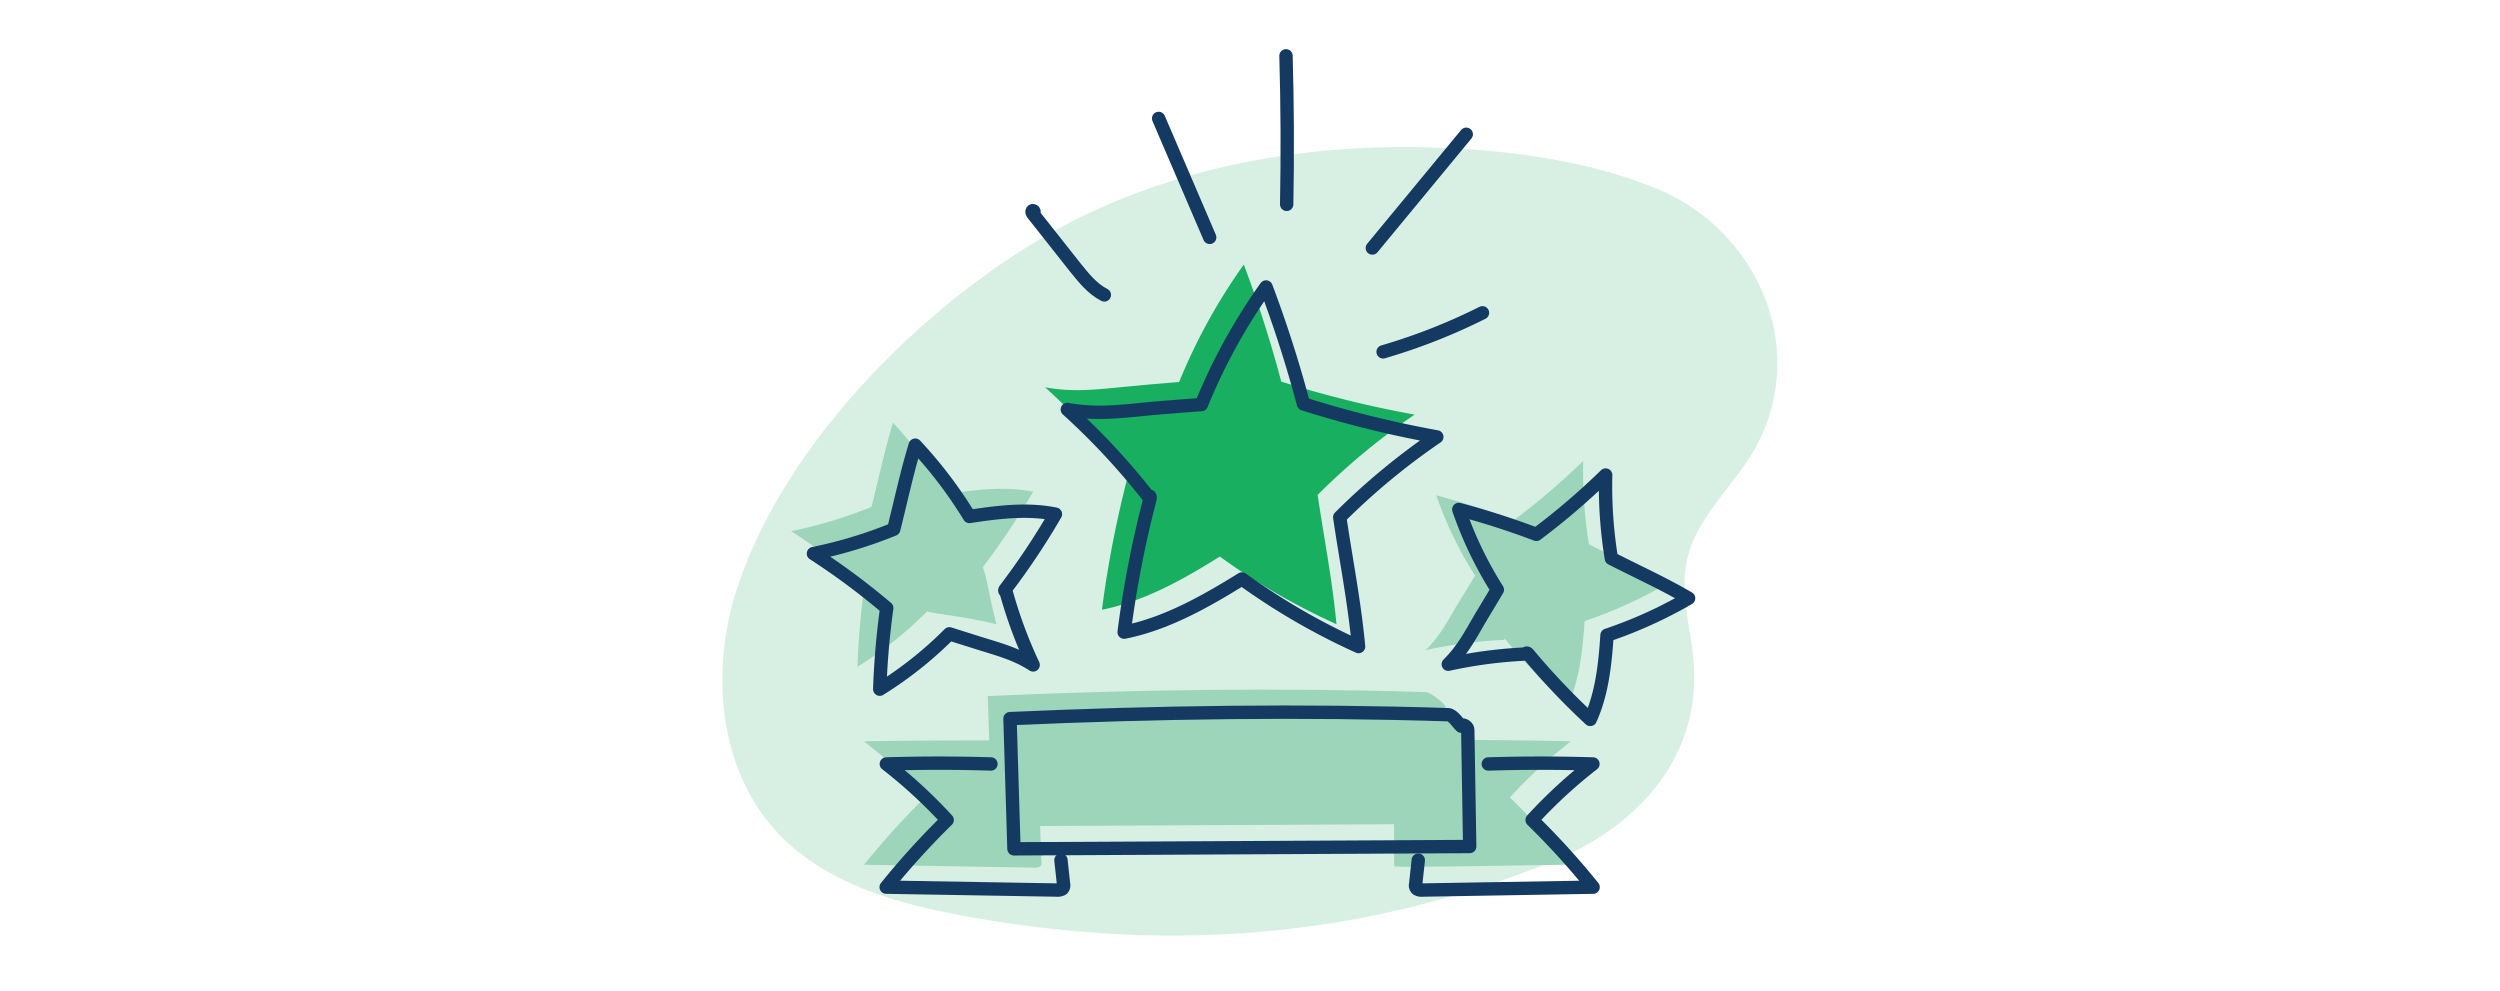 <svg xmlns="http://www.w3.org/2000/svg" width="580" height="230" viewBox="0 0 580 230"><defs><style>.cls-1{fill:#d8efe4;}.cls-2{fill:#9cd5ba;}.cls-3{fill:#18af60;}.cls-4,.cls-5{fill:none;}.cls-4{stroke:#143a62;stroke-linecap:round;stroke-linejoin:round;stroke-width:3.1px;}</style></defs><g id="Layer_2" data-name="Layer 2"><g id="Layer_1-2" data-name="Layer 1"><path class="cls-1" d="M343.05,34.8C307.89,32,271.34,37.58,241,55.65c-29.15,17.37-59.85,48.72-70.25,81.66-5.93,18.86-3.92,41.31,9.55,55.77,11.54,12.39,29.09,16.94,45.78,19.85,46.11,8.06,90,4.57,133.57-12.86,19.28-7.71,34.72-23.36,33.31-45.72-.52-8.22-3.34-16.49-1.55-24.54,2.22-10,11-17.17,16-26.15a40.92,40.92,0,0,0,2.47-33.45,45.74,45.74,0,0,0-26.14-26.69C370.82,38.38,356.91,35.91,343.05,34.8Z"/><path class="cls-2" d="M339.08,166h-3.73v-2c0-.65-3.41-3.39-4.54-3.43-34-1.06-67.67-.6-101.65.91l1,30.21,105.72-.54-.28-17.45h3.59Z"/><path class="cls-3" d="M273.56,88.62a134.2,134.2,0,0,1,15-27.24,278.25,278.25,0,0,1,8.69,27.15,249.15,249.15,0,0,0,30.94,7.66,156.72,156.72,0,0,0-22.5,18.62c1.51,10.21,3.41,19.74,4.37,30A154.35,154.35,0,0,1,283,129.12c-8.5,5.32-17.55,10.4-27.35,12.34a251.7,251.7,0,0,1,6-30.93c0-.23.09-.51-.11-.63s-.34.36-.13.29a160.5,160.5,0,0,0-18.94-20.33c7.25,1.33,13.42.3,20.75-.33C266.22,89.22,270.52,88.89,273.56,88.62Z"/><path class="cls-2" d="M215.08,141.85a88.51,88.51,0,0,1-16.15,12.84,185.62,185.62,0,0,1,1.63-18.83,164.82,164.82,0,0,0-17-12.63,104.11,104.11,0,0,0,18.62-5.64c1.71-6.65,3-13,5-19.51a103.55,103.55,0,0,1,12.56,16.54c6.55-1,13.42-1.87,19.95-.54a170.62,170.62,0,0,1-11.61,17.42c-.1.12.19.28,0,.27,1.15,3.43,1.15,5.32,3.08,13.06C223.46,142.91,217,142.47,215.08,141.85Z"/><path class="cls-2" d="M342.22,133.53a88.09,88.09,0,0,1-9-18.61,184.17,184.17,0,0,1,18,5.77,164.52,164.52,0,0,0,16.08-13.75,105.42,105.42,0,0,0,1.33,19.35c6.1,3.12,12,5.78,17.92,9.23a103.94,103.94,0,0,1-18.92,8.57c-.45,6.65-1.16,13.5-3.88,19.54a163,163,0,0,1-14.42-15.19c-.09-.12-.24-.24-.37-.18s0,.33.1.18a108.49,108.49,0,0,0-18.31,2.38c3.48-3.41,5.32-7.12,7.82-11.34C339.7,137.74,341.18,135.28,342.22,133.53Z"/><path class="cls-2" d="M241.62,199.9a1.16,1.16,0,0,1-.31,1.13,2.2,2.2,0,0,1-1.33.27l-39.52-.68A181.18,181.18,0,0,1,214.59,185a112.89,112.89,0,0,0-14.13-13c8.09-.27,40.33-.24,40.33-.24S241.42,198.05,241.62,199.9Z"/><path class="cls-2" d="M323.54,201c.35.27,27.72-.19,40.89-.41A183,183,0,0,0,350.29,185a112.37,112.37,0,0,1,14.15-13c-8.09-.27-32.65-.49-40.74-.24C323.66,171.81,323.21,200.75,323.54,201Z"/><path class="cls-4" d="M278.72,93.85a134.47,134.47,0,0,1,15-27.27,280.37,280.37,0,0,1,8.68,27.12,249.15,249.15,0,0,0,30.94,7.66A157.94,157.94,0,0,0,310.82,120c1.51,10.22,3.41,19.74,4.37,30a155.19,155.19,0,0,1-27.06-15.68c-8.49,5.25-17.55,10.4-27.33,12.34a246.17,246.17,0,0,1,6-30.93c0-.23.1-.51-.1-.63s-.36.36-.14.29A161.41,161.41,0,0,0,247.62,95c7.23,1.33,13.4.31,20.73-.33C271.34,94.42,275.69,94.09,278.72,93.85Z"/><path class="cls-4" d="M220.26,147.05a89,89,0,0,1-16.16,12.84,182.77,182.77,0,0,1,1.62-18.83,163.5,163.5,0,0,0-17-12.63,105.19,105.19,0,0,0,18.62-5.64c1.69-6.65,3-13,5-19.51a102.58,102.58,0,0,1,12.57,16.54c6.54-1,13.42-1.87,19.95-.54a167.37,167.37,0,0,1-11.61,17.42c-.09.12-.19.28-.09.4s.3-.12.16-.13a106.69,106.69,0,0,0,6.37,17.29c-4.1-2.66-8.14-3.64-12.8-5.12Z"/><path class="cls-4" d="M347.38,136.81a89.36,89.36,0,0,1-8.94-18.62,186.08,186.08,0,0,1,18,5.78,162,162,0,0,0,16.07-13.76,104.55,104.55,0,0,0,1.33,19.35c6.1,3.12,12,5.78,17.91,9.23a103.3,103.3,0,0,1-18.92,8.58c-.44,6.65-1.15,13.5-3.89,19.53a163.88,163.88,0,0,1-14.4-15.18c-.09-.11-.24-.24-.39-.19s.07.33.11.19A106.49,106.49,0,0,0,336,154.1c3.49-3.42,5.32-7.13,7.82-11.35C344.88,141,346.35,138.56,347.38,136.81Z"/><path class="cls-4" d="M339,168.47c0-.7,1.5,0,1.52.77l.45,27.15-105.73.54-.92-30.21c34-1.51,67.64-2,101.65-.91C337.08,165.85,338.28,167.83,339,168.47Z"/><path class="cls-4" d="M229.9,177.24q-12.14-.37-24.27,0a113.42,113.42,0,0,1,14.11,13,183.07,183.07,0,0,0-14.15,15.58l39.53.67a2.21,2.21,0,0,0,1.33-.26,1.18,1.18,0,0,0,.29-1.13l-.6-5.54"/><path class="cls-4" d="M345.29,177.24q12.12-.37,24.27,0a113.42,113.42,0,0,0-14.11,13,178.47,178.47,0,0,1,14.15,15.58l-39.53.67a2.14,2.14,0,0,1-1.33-.26,1.13,1.13,0,0,1-.3-1.13l.6-5.54"/><path class="cls-4" d="M256.21,68.42c-2.8-1.41-4.83-4-6.77-6.4l-9.76-12.35c-.18-.22-.35-.51-.2-.73s.59.1.36.22"/><path class="cls-4" d="M280.65,55.07,268.8,27.47"/><path class="cls-4" d="M298.51,47.41q.33-17.29-.16-34.46"/><path class="cls-4" d="M318.38,57.54l21.79-26.39"/><path class="cls-4" d="M320.88,81.63a136.72,136.72,0,0,0,23.05-9.06"/><rect class="cls-5" width="580" height="230"/></g></g></svg>